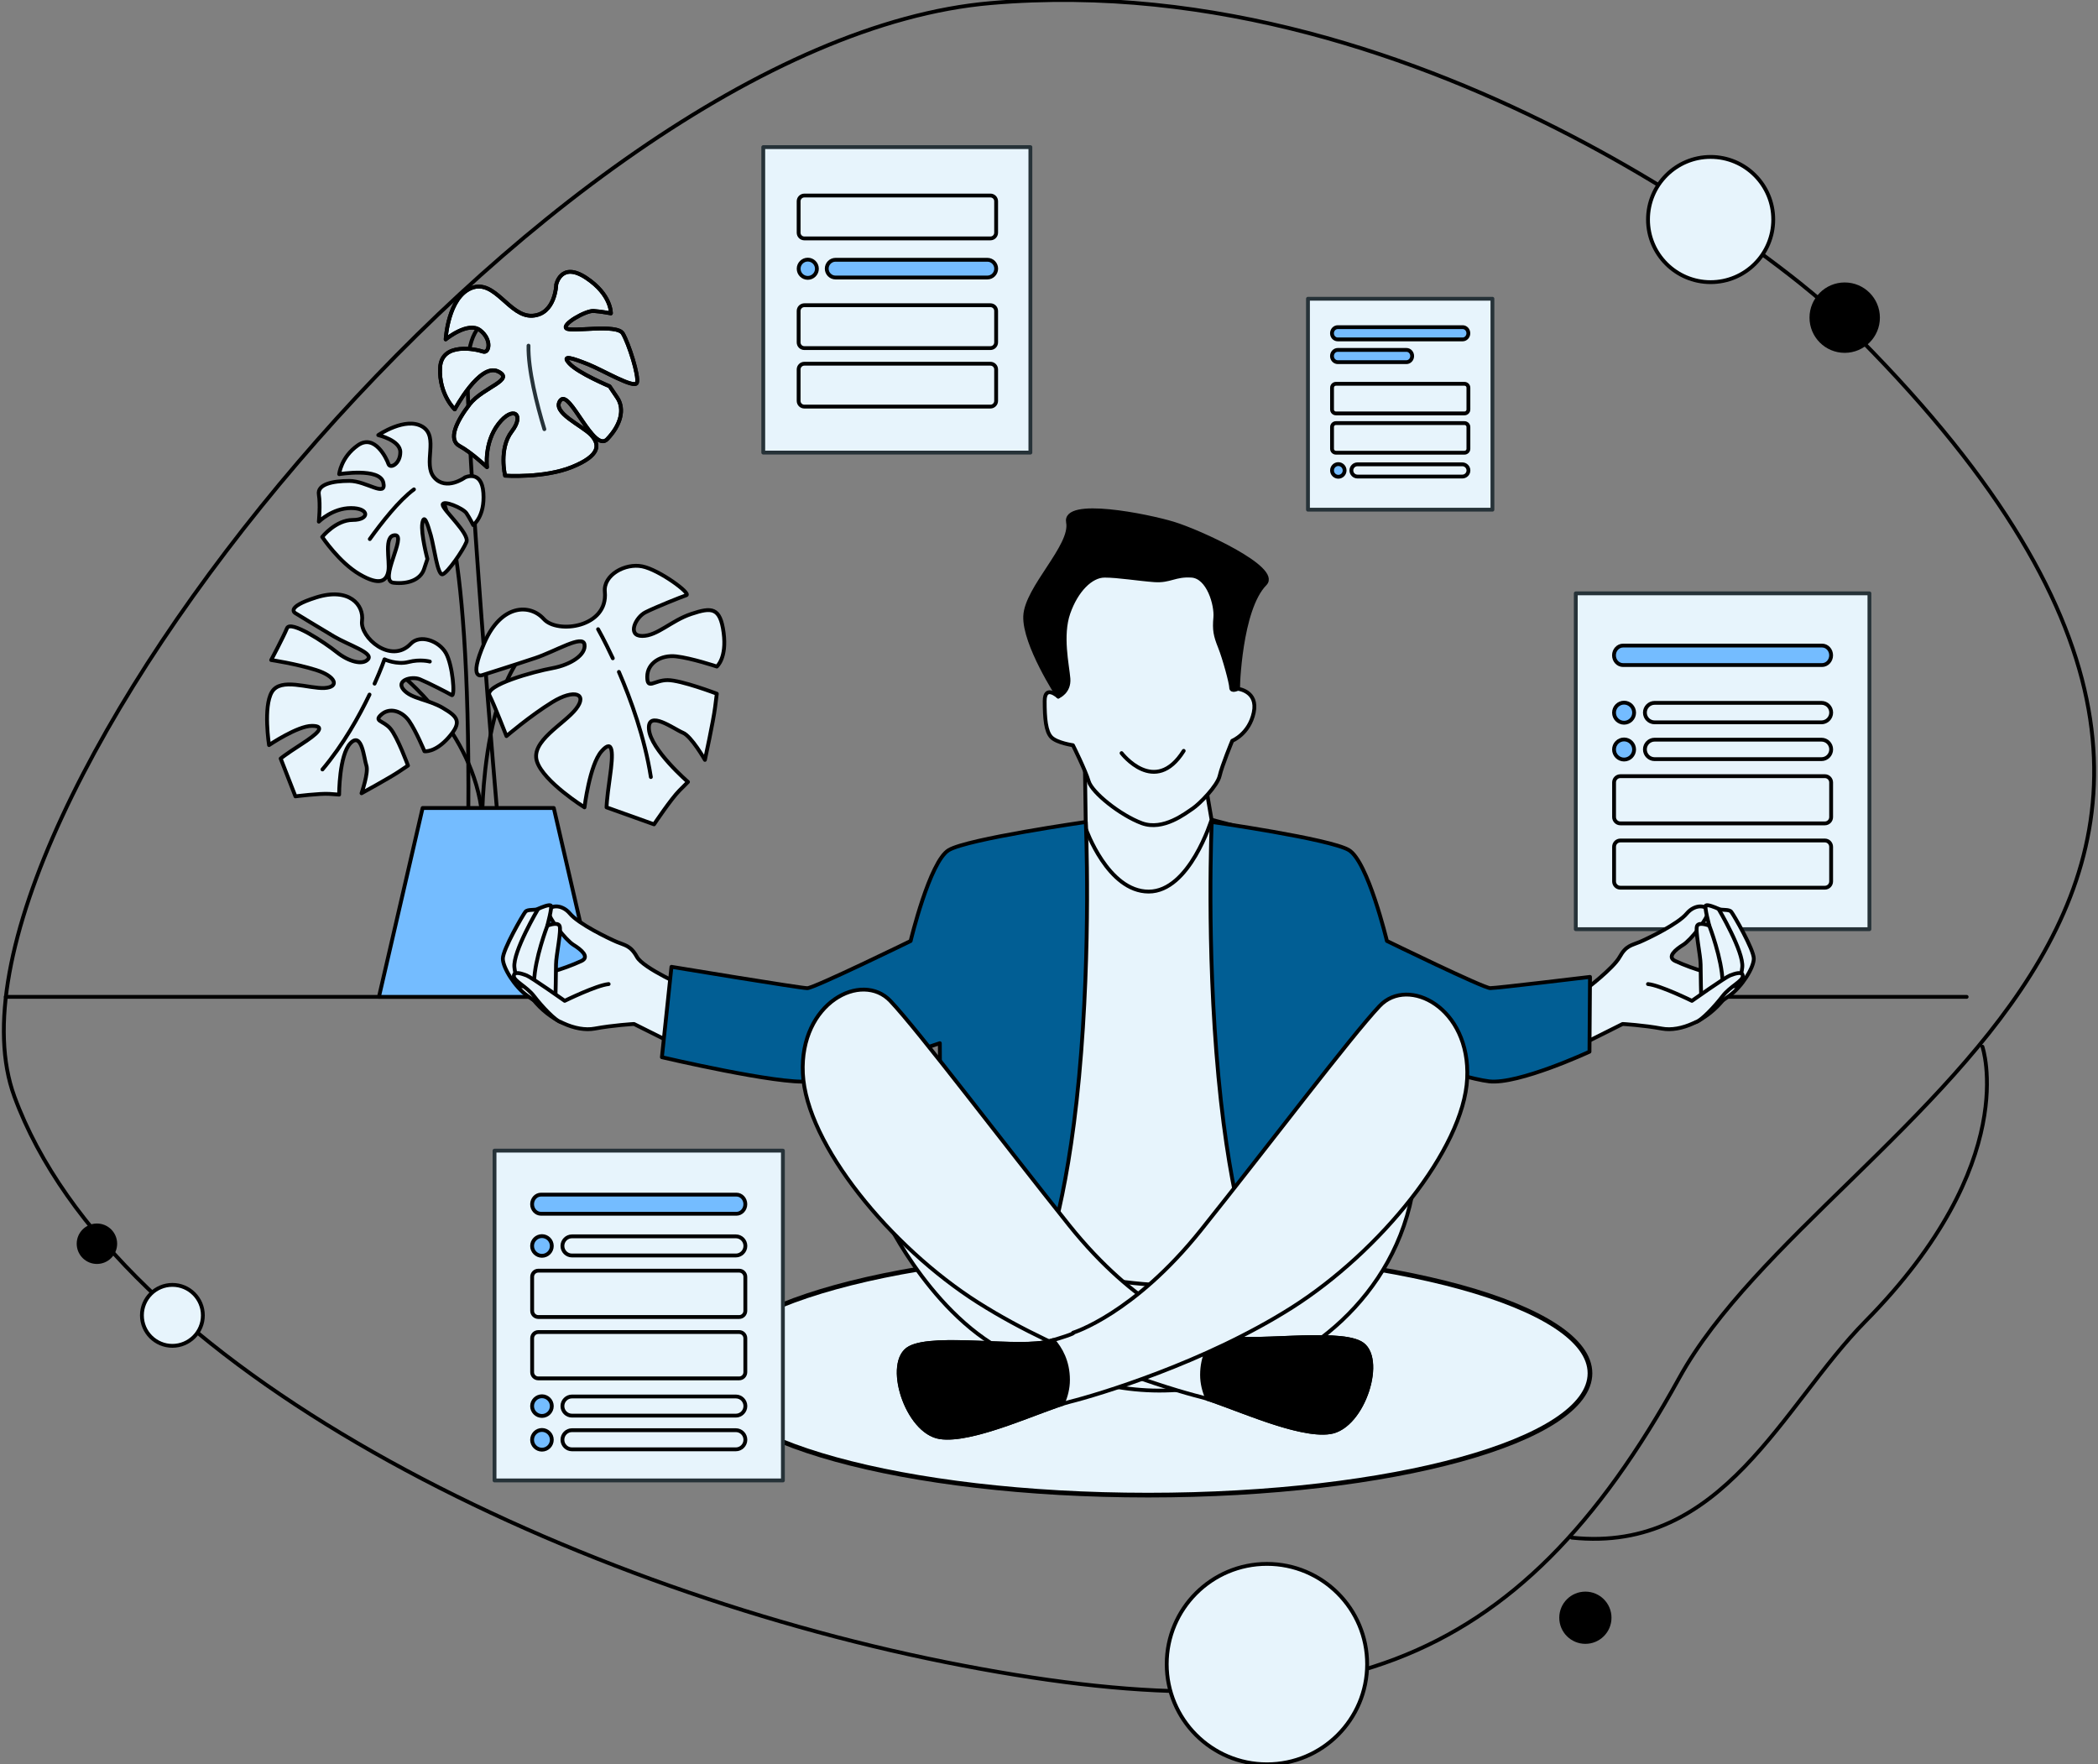 <svg width="547" height="460" viewBox="0 0 547 460" fill="none" xmlns="http://www.w3.org/2000/svg">
<rect x="0" y="0" width="547" height="460" fill="#808080" stroke="none"/>
<g clip-path="url(#clip0_1980_4346)">
<path d="M299.345 389.815C362.968 389.815 414.545 375.589 414.545 358.041C414.545 340.492 362.968 326.267 299.345 326.267C235.721 326.267 184.145 340.492 184.145 358.041C184.145 375.589 235.721 389.815 299.345 389.815Z" fill="#E7F4FC" stroke="black" stroke-width="1.22" stroke-linecap="round" stroke-linejoin="round"/>
<path d="M473.836 77.565C473.836 77.565 374.585 -9.213 258.31 0.805C142.024 10.811 -22.191 215.079 3.731 285.828C29.653 356.589 146.473 413.325 246.461 433.348C346.45 453.372 395.548 435.921 437.824 359.252C476.412 289.289 637.824 232.439 473.836 77.565Z" stroke="black" stroke-linecap="round" stroke-linejoin="round"/>
<path d="M389.11 77.89H341.021V132.888H389.11V77.89Z" fill="#E7F4FC" stroke="#263238" stroke-linecap="round" stroke-linejoin="round"/>
<path d="M381.357 88.489H348.775C347.944 88.489 347.283 87.771 347.283 86.895C347.283 86.018 347.955 85.301 348.775 85.301H381.357C382.188 85.301 382.837 86.018 382.837 86.895C382.837 87.771 382.165 88.489 381.357 88.489Z" fill="#74BCFF" stroke="black" stroke-linecap="round" stroke-linejoin="round"/>
<path d="M366.705 94.42H348.775C347.944 94.42 347.283 93.703 347.283 92.826C347.283 91.95 347.955 91.232 348.775 91.232H366.705C367.536 91.232 368.185 91.95 368.185 92.826C368.185 93.703 367.514 94.42 366.705 94.42Z" fill="#74BCFF" stroke="black" stroke-linecap="round" stroke-linejoin="round"/>
<path d="M381.264 124.247H353.93C353.053 124.247 352.336 123.53 352.336 122.653C352.336 121.777 353.042 121.06 353.93 121.06H381.264C382.141 121.06 382.858 121.777 382.858 122.653C382.858 123.53 382.152 124.247 381.264 124.247Z" fill="#E7F4FC" stroke="black" stroke-linecap="round" stroke-linejoin="round"/>
<path d="M348.934 124.305C349.845 124.305 350.574 123.565 350.574 122.654C350.574 121.743 349.834 121.003 348.934 121.003C348.035 121.003 347.295 121.743 347.295 122.654C347.295 123.565 348.035 124.305 348.934 124.305Z" fill="#74BCFF" stroke="black" stroke-linecap="round" stroke-linejoin="round"/>
<path d="M381.824 100.067H348.32C347.75 100.067 347.295 100.522 347.295 101.092V106.761C347.295 107.33 347.75 107.786 348.32 107.786H381.824C382.393 107.786 382.849 107.33 382.849 106.761V101.092C382.849 100.522 382.393 100.067 381.824 100.067Z" fill="#E7F4FC" stroke="black" stroke-linecap="round" stroke-linejoin="round"/>
<path d="M381.824 110.313H348.32C347.75 110.313 347.295 110.768 347.295 111.338V117.007C347.295 117.576 347.75 118.032 348.32 118.032H381.824C382.393 118.032 382.849 117.576 382.849 117.007V111.338C382.849 110.768 382.393 110.313 381.824 110.313Z" fill="#E7F4FC" stroke="black" stroke-linecap="round" stroke-linejoin="round"/>
<path d="M487.405 154.701H410.844V242.26H487.405V154.701Z" fill="#E7F4FC" stroke="#263238" stroke-linecap="round" stroke-linejoin="round"/>
<path d="M475.052 173.394H423.173C421.852 173.394 420.805 172.256 420.805 170.856C420.805 169.455 421.875 168.317 423.173 168.317H475.052C476.373 168.317 477.42 169.455 477.42 170.856C477.42 172.256 476.35 173.394 475.052 173.394Z" fill="#74BCFF" stroke="black" stroke-linecap="round" stroke-linejoin="round"/>
<path d="M474.904 188.331H431.393C429.992 188.331 428.865 187.192 428.865 185.792C428.865 184.392 430.004 183.253 431.393 183.253H474.904C476.305 183.253 477.432 184.392 477.432 185.792C477.432 187.192 476.293 188.331 474.904 188.331Z" fill="#E7F4FC" stroke="black" stroke-linecap="round" stroke-linejoin="round"/>
<path d="M423.435 188.433C424.881 188.433 426.053 187.261 426.053 185.815C426.053 184.369 424.881 183.196 423.435 183.196C421.989 183.196 420.816 184.369 420.816 185.815C420.816 187.261 421.989 188.433 423.435 188.433Z" fill="#74BCFF" stroke="black" stroke-linecap="round" stroke-linejoin="round"/>
<path d="M474.904 197.928H431.393C429.992 197.928 428.865 196.789 428.865 195.389C428.865 193.989 430.004 192.85 431.393 192.85H474.904C476.305 192.85 477.432 193.989 477.432 195.389C477.432 196.789 476.293 197.928 474.904 197.928Z" fill="#E7F4FC" stroke="black" stroke-linecap="round" stroke-linejoin="round"/>
<path d="M423.435 198.03C424.881 198.03 426.053 196.858 426.053 195.412C426.053 193.966 424.881 192.793 423.435 192.793C421.989 192.793 420.816 193.966 420.816 195.412C420.816 196.858 421.989 198.03 423.435 198.03Z" fill="#74BCFF" stroke="black" stroke-linecap="round" stroke-linejoin="round"/>
<path d="M475.793 202.369H422.456C421.557 202.369 420.828 203.097 420.828 204.008V213.036C420.828 213.935 421.557 214.675 422.456 214.675H475.793C476.692 214.675 477.421 213.947 477.421 213.036V204.008C477.421 203.109 476.692 202.369 475.793 202.369Z" fill="#E7F4FC" stroke="black" stroke-linecap="round" stroke-linejoin="round"/>
<path d="M475.793 219.138H422.456C421.557 219.138 420.828 219.866 420.828 220.777V229.805C420.828 230.704 421.557 231.444 422.456 231.444H475.793C476.692 231.444 477.421 230.716 477.421 229.805V220.777C477.421 219.878 476.692 219.138 475.793 219.138Z" fill="#E7F4FC" stroke="black" stroke-linecap="round" stroke-linejoin="round"/>
<path d="M1.5 259.906H512.756" stroke="black" stroke-linecap="round" stroke-linejoin="round"/>
<path d="M137.031 84.528C137.031 84.528 123.04 76.752 122.004 94.375C120.968 111.998 129.882 214.812 129.882 214.812" stroke="black" stroke-linecap="round" stroke-linejoin="round"/>
<path d="M145.025 74.247C145.025 74.247 144.809 81.943 138.809 82.319C132.798 82.694 129.087 72.676 122.939 75.089C116.791 77.503 116.199 88.478 116.199 88.478C116.199 88.478 122.04 83.685 125.182 86.109C128.324 88.534 127.595 92.257 125.899 91.665C124.203 91.073 115.061 89.035 114.742 95.934C114.423 102.833 118.567 106.738 118.567 106.738C118.567 106.738 125.068 94.591 129.792 96.811C134.517 99.02 125.888 100.955 122.427 105.429C118.966 109.915 116.757 114.639 119.797 116.267C122.837 117.895 126.969 121.8 126.969 121.8C126.969 121.8 126.149 115.447 129.952 110.518C133.754 105.588 136.896 108.002 133.435 112.487C129.975 116.973 131.694 124.02 131.694 124.02C131.694 124.02 141.871 124.714 149.158 121.754C156.444 118.795 156.478 115.96 154.133 113.444C151.787 110.916 143.682 107.535 146.095 104.393C148.509 101.251 154.747 118.214 158.299 114.514C161.863 110.825 162.933 106.647 160.929 103.676L158.925 100.704C158.925 100.704 150.82 97.312 148.474 94.796C146.129 92.269 149.51 93.453 153.336 94.978C157.161 96.504 165.483 101.479 166.064 99.794C166.656 98.097 163.935 89.57 162.386 86.952C160.838 84.322 149.032 86.667 147.678 85.631C146.334 84.595 152.721 80.941 154.759 81.078C156.797 81.214 159.278 81.704 159.278 81.704C159.278 81.704 159.461 76.843 152.835 72.448C146.209 68.054 145.002 74.27 145.002 74.27L145.025 74.247Z" fill="#E7F4FC" stroke="black" stroke-linecap="round" stroke-linejoin="round"/>
<path d="M145.025 74.247C145.025 74.247 144.809 81.943 138.809 82.319C132.798 82.694 129.087 72.676 122.939 75.089C116.791 77.503 116.199 88.478 116.199 88.478C116.199 88.478 122.04 83.685 125.182 86.109C128.324 88.534 127.595 92.257 125.899 91.665C124.203 91.073 115.061 89.035 114.742 95.934C114.423 102.833 118.567 106.738 118.567 106.738C118.567 106.738 125.068 94.591 129.792 96.811C134.517 99.02 125.888 100.955 122.427 105.429C118.966 109.915 116.757 114.639 119.797 116.267C122.837 117.895 126.969 121.8 126.969 121.8C126.969 121.8 126.149 115.447 129.952 110.518C133.754 105.588 136.896 108.002 133.435 112.487C129.975 116.973 131.694 124.02 131.694 124.02C131.694 124.02 141.871 124.714 149.158 121.754C156.444 118.795 156.478 115.96 154.133 113.444C151.787 110.916 143.682 107.535 146.095 104.393C148.509 101.251 154.747 118.214 158.299 114.514C161.863 110.825 162.933 106.647 160.929 103.676L158.925 100.704C158.925 100.704 150.82 97.312 148.474 94.796C146.129 92.269 149.51 93.453 153.336 94.978C157.161 96.504 165.483 101.479 166.064 99.794C166.656 98.097 163.935 89.57 162.386 86.952C160.838 84.322 149.032 86.667 147.678 85.631C146.334 84.595 152.721 80.941 154.759 81.078C156.797 81.214 159.278 81.704 159.278 81.704C159.278 81.704 159.461 76.843 152.835 72.448C146.209 68.054 145.002 74.27 145.002 74.27L145.025 74.247Z" stroke="black" stroke-linecap="round" stroke-linejoin="round"/>
<path d="M141.928 111.895C139.982 105.463 137.648 96.333 137.796 90.117" stroke="#263238" stroke-linecap="round" stroke-linejoin="round"/>
<path d="M113.545 126.718C113.545 126.718 122.63 133.958 122.106 212.216" stroke="black" stroke-linecap="round" stroke-linejoin="round"/>
<path d="M103.961 175.421C103.961 175.421 123.656 190.449 125.728 212.74" stroke="black" stroke-linecap="round" stroke-linejoin="round"/>
<path d="M151.649 164.537C125.738 159.87 125.738 212.74 125.738 212.74" stroke="black" stroke-linecap="round" stroke-linejoin="round"/>
<path d="M141.771 161.395C138.23 157.411 130.705 157.411 126.288 167.589C121.859 177.766 125.844 175.99 125.844 175.99C125.844 175.99 134.245 173.338 139.562 171.562C144.867 169.797 151.948 165.369 152.392 168.021C152.836 170.674 148.852 173.326 143.991 174.214C139.118 175.102 126.288 178.643 127.62 181.296C128.952 183.948 132.048 191.917 132.048 191.917C132.048 191.917 138.241 186.612 143.991 183.072C149.74 179.531 153.28 180.863 150.184 184.836C147.087 188.821 138.241 193.238 140.006 198.554C141.771 203.86 152.392 210.497 152.392 210.497C152.392 210.497 153.724 199.431 156.821 195.891C159.918 192.35 159.917 196.334 159.03 202.528C158.142 208.721 158.142 210.497 158.142 210.497L170.528 214.925C170.528 214.925 174.956 208.288 177.165 206.08L179.374 203.871C179.374 203.871 169.64 195.469 169.196 190.153C168.752 184.848 175.833 190.153 178.042 191.041C180.25 191.929 183.791 198.122 183.791 198.122C183.791 198.122 185.999 187.944 186.443 184.404L186.887 180.863C186.887 180.863 177.598 177.322 174.057 177.322C170.517 177.322 168.752 179.975 168.752 176.434C168.752 172.894 172.292 170.685 176.277 171.129C180.262 171.573 186.899 173.782 186.899 173.782C186.899 173.782 189.551 171.573 188.663 164.936C187.775 158.299 185.567 158.299 180.262 160.063C174.956 161.828 171.416 165.813 167.431 165.813C163.447 165.813 165.667 160.94 168.319 159.619C170.972 158.287 177.609 155.635 178.941 155.191C180.273 154.747 171.86 148.554 167.431 147.666C163.003 146.778 157.276 149.897 157.698 154.303C158.586 163.593 145.311 165.369 141.771 161.384V161.395Z" fill="#E7F4FC" stroke="black" stroke-linecap="round" stroke-linejoin="round"/>
<path d="M161.365 175.182C164.473 182.366 168.071 192.27 169.699 202.596" stroke="black" stroke-linecap="round" stroke-linejoin="round"/>
<path d="M159.772 171.63C157.575 166.917 155.936 164.048 155.936 164.048" stroke="black" stroke-linecap="round" stroke-linejoin="round"/>
<path d="M115.504 184.597C111.622 182.309 107.341 182.252 105.235 179.839C103.129 177.414 107.261 176.196 109.47 177.106C111.679 178.017 116.79 180.647 117.758 181.227C118.726 181.797 118.054 173.429 116.255 170.264C114.456 167.111 109.538 165.266 107.091 167.851C101.911 173.292 93.828 166.154 94.385 161.908C94.943 157.662 90.97 153.085 82.455 155.76C73.939 158.436 77.115 159.927 77.115 159.927C77.115 159.927 83.16 163.638 87.043 165.927C90.925 168.215 97.346 170.184 95.968 171.858C94.591 173.532 90.879 172.507 87.771 170.014C84.663 167.521 75.749 161.589 74.827 163.798C73.916 166.006 70.706 172.086 70.706 172.086C70.706 172.086 77.195 173.053 82.386 174.681C87.578 176.309 88.636 179.156 84.584 179.383C80.531 179.6 73.176 176.56 70.876 180.431C68.588 184.313 70.148 194.263 70.148 194.263C70.148 194.263 77.571 189.231 81.35 189.254C85.13 189.265 82.716 191.371 78.481 194.103C74.246 196.836 73.176 197.769 73.176 197.769L77.024 207.628C77.024 207.628 83.388 206.82 85.904 206.991L88.42 207.173C88.42 207.173 88.397 196.824 91.391 193.75C94.385 190.677 94.898 197.781 95.524 199.591C96.15 201.401 94.26 206.82 94.26 206.82C94.26 206.82 101.615 202.79 103.994 201.196L106.373 199.602C106.373 199.602 103.618 192.088 101.751 189.937C99.884 187.785 97.334 188.115 99.486 186.248C101.637 184.381 104.848 185.36 106.681 188.013C108.514 190.665 110.665 195.868 110.665 195.868C110.665 195.868 113.409 196.312 116.972 192.27C120.536 188.229 119.375 186.886 115.492 184.597H115.504Z" fill="#E7F4FC" stroke="black" stroke-linecap="round" stroke-linejoin="round"/>
<path d="M96.343 181.091C93.622 186.772 89.501 194.172 84.07 200.616" stroke="black" stroke-linecap="round" stroke-linejoin="round"/>
<path d="M97.662 178.245C99.37 174.431 100.246 171.903 100.246 171.903C100.246 171.903 103.423 173.395 106.508 172.598C109.593 171.801 112.064 172.484 112.064 172.484" stroke="black" stroke-linecap="round" stroke-linejoin="round"/>
<path d="M121.198 124.51C121.198 124.51 116.325 128.05 113.229 124.51C110.132 120.969 114.561 113.888 110.132 111.235C105.703 108.583 98.622 113.444 98.622 113.444C98.622 113.444 104.371 114.776 104.371 117.872C104.371 120.969 101.719 122.301 101.275 120.969C100.831 119.637 97.734 113 93.306 116.096C88.877 119.193 88.433 123.622 88.433 123.622C88.433 123.622 99.055 121.857 99.943 125.83C100.831 129.815 95.514 125.386 91.097 125.386C86.68 125.386 82.695 126.274 83.128 128.927C83.572 131.579 83.128 136.008 83.128 136.008C83.128 136.008 86.668 132.467 91.53 132.467C96.391 132.467 96.402 135.564 91.974 135.564C87.545 135.564 84.005 139.993 84.005 139.993C84.005 139.993 88.433 146.63 93.738 149.726C99.043 152.823 100.82 151.491 101.264 148.838C101.708 146.186 99.931 139.549 103.028 139.549C106.125 139.549 98.6 151.491 102.584 151.935C106.569 152.379 109.665 151.047 110.553 148.394L111.441 145.742C111.441 145.742 109.677 139.105 110.109 136.452C110.553 133.799 111.441 136.452 112.318 139.549C113.206 142.645 114.082 150.17 115.414 149.726C116.746 149.282 120.72 143.533 121.608 141.325C122.496 139.116 115.414 132.923 115.414 131.591C115.414 130.259 120.72 132.479 121.608 133.799C122.496 135.131 123.372 136.896 123.372 136.896C123.372 136.896 126.469 134.687 126.025 128.494C125.581 122.301 121.152 124.51 121.152 124.51H121.198Z" fill="#E7F4FC" stroke="black" stroke-linecap="round" stroke-linejoin="round"/>
<path d="M96.416 140.55C99.478 136.281 104.009 130.475 107.926 127.595" stroke="black" stroke-linecap="round" stroke-linejoin="round"/>
<path d="M155.769 259.906H98.801L110.185 210.667H144.384L155.769 259.906Z" fill="#74BCFF" stroke="black" stroke-linecap="round" stroke-linejoin="round"/>
<path d="M179.066 257.435C179.066 257.435 167.727 252.506 166.065 249.489C164.403 246.472 162.9 246.472 160.794 245.573C158.688 244.673 150.844 240.905 148.59 238.184C146.324 235.475 143.011 236.078 143.011 237.729C143.011 239.379 147.531 245.117 149.489 246.324C151.447 247.531 153.861 249.489 151.595 250.548C149.33 251.606 146.017 252.813 144.207 253.257C142.397 253.713 136.67 252.358 135.008 252.358C133.346 252.358 134.553 254.919 138.924 260.498C143.296 266.076 150.229 269.093 155.056 268.182C159.883 267.283 165.302 266.976 165.302 266.976L177.142 272.895L179.055 257.435H179.066Z" fill="#E7F4FC" stroke="black" stroke-linecap="round" stroke-linejoin="round"/>
<path d="M144.82 260.042C144.82 260.042 144.968 253.713 144.968 251.447C144.968 249.182 146.471 242.408 145.867 241.349C145.264 240.29 142.702 241.349 142.702 241.349C142.702 241.349 144.057 236.374 143.602 236.078C143.146 235.782 141.188 236.533 140.289 236.977C139.389 237.433 137.579 236.977 136.976 237.729C136.373 238.48 131.102 247.531 131.102 249.933C131.102 252.335 134.266 257.321 137.431 259.576C140.596 261.841 144.365 264.699 144.82 260.031V260.042Z" fill="#E7F4FC" stroke="black" stroke-linecap="round" stroke-linejoin="round"/>
<path d="M142.715 241.349C142.715 241.349 139.402 249.944 139.254 255.967L142.715 241.349Z" fill="#E7F4FC"/>
<path d="M142.715 241.349C142.715 241.349 139.402 249.944 139.254 255.967" stroke="black" stroke-linecap="round" stroke-linejoin="round"/>
<path d="M140.301 236.977C140.301 236.977 133.675 248.134 134.119 252.198C134.574 256.262 136.077 257.173 136.077 257.173" fill="#E7F4FC"/>
<path d="M140.301 236.977C140.301 236.977 133.675 248.134 134.119 252.198C134.574 256.262 136.077 257.173 136.077 257.173" stroke="black" stroke-linecap="round" stroke-linejoin="round"/>
<path d="M158.687 256.57C155.522 256.866 147.234 260.942 147.234 260.942C147.234 260.942 138.49 254.76 137.284 254.316C136.077 253.86 133.971 253.109 133.971 254.464C133.971 255.819 137.284 257.173 139.242 259.735C141.2 262.296 144.82 266.213 146.323 266.509" fill="#E7F4FC"/>
<path d="M158.687 256.57C155.522 256.866 147.234 260.942 147.234 260.942C147.234 260.942 138.49 254.76 137.284 254.316C136.077 253.86 133.971 253.109 133.971 254.464C133.971 255.819 137.284 257.173 139.242 259.735C141.2 262.296 144.82 266.213 146.323 266.509" stroke="black" stroke-linecap="round" stroke-linejoin="round"/>
<path d="M284.861 214.311L267.295 221.335V342.865C267.295 342.865 283.689 340.235 297.157 340.235C310.624 340.235 324.092 342.865 324.092 342.865L327.018 216.656L315.895 213.73L284.861 214.311Z" fill="#E7F4FC" stroke="black" stroke-linecap="round" stroke-linejoin="round"/>
<path d="M315.884 213.718C315.884 213.718 310.158 232.457 299.49 232.457C288.823 232.457 283.097 216.064 283.097 216.064L283.063 213.513L282.801 195.275L285.977 196.106L314.131 203.472L315.884 213.718Z" fill="#E7F4FC" stroke="black" stroke-linecap="round" stroke-linejoin="round"/>
<path d="M287.116 146.857C287.116 146.857 274.445 152.458 274.149 159.824C273.853 167.19 275.914 181.625 275.914 181.625C275.914 181.625 272.373 178.381 272.373 182.809C272.373 187.238 272.669 190.767 274.138 192.236C275.606 193.704 279.739 194.296 279.739 194.296C279.739 194.296 282.983 200.774 283.86 203.723C284.748 206.671 292.114 212.557 297.704 214.629C303.305 216.689 309.191 211.976 310.967 210.804C312.731 209.62 317.41 204.907 318.002 202.254C318.594 199.601 321.281 193.135 321.281 193.135C321.281 193.135 325.698 191.37 326.882 185.769C328.066 180.168 322.761 179.587 322.761 179.587C322.761 179.587 322.465 160.143 319.812 155.133C317.16 150.124 309.498 147.472 302.724 145.411C295.95 143.35 287.105 146.88 287.105 146.88L287.116 146.857Z" fill="#E7F4FC" stroke="black" stroke-linecap="round" stroke-linejoin="round"/>
<path d="M292.42 196.357C292.42 196.357 301.118 207.719 308.62 195.765L292.42 196.357Z" fill="#E7F4FC"/>
<path d="M292.42 196.357C292.42 196.357 301.118 207.719 308.62 195.765" stroke="black" stroke-linecap="round" stroke-linejoin="round"/>
<path d="M305.933 136.52C299.16 134.46 277.279 130.042 278.463 136.19C279.647 142.338 267.59 153.278 267.294 160.644C266.998 168.01 275.912 181.614 275.912 181.614C275.912 181.614 278.861 180.43 278.565 176.901C278.269 173.36 276.504 165.71 278.565 159.813C280.626 153.916 284.462 150.091 287.991 150.091C291.521 150.091 296.826 150.979 300.958 151.275C305.091 151.571 306.264 149.806 310.681 150.091C315.098 150.387 317.159 157.752 316.863 160.997C316.567 164.241 316.863 165.71 318.047 168.659C319.231 171.607 320.995 178.085 320.995 179.269C320.995 180.453 322.76 179.565 322.76 179.565C322.76 179.565 323.238 158.914 329.818 152.219C333.791 148.178 312.707 138.581 305.933 136.52Z" fill="black" stroke="black" stroke-linecap="round" stroke-linejoin="round"/>
<path d="M283.095 214.311C283.095 214.311 284.564 246.222 281.342 280.763C278.12 315.303 271.973 329.648 271.973 329.648C271.973 329.648 259.677 332.87 258.801 332.87C257.924 332.87 245.333 332.289 245.333 332.289L245.037 271.985C245.037 271.985 218.397 281.059 210.781 281.935C203.164 282.812 172.574 275.639 172.574 275.639L175.067 252.074C175.067 252.074 208.731 257.641 210.485 257.641C212.238 257.641 237.42 245.345 237.42 245.345C237.42 245.345 242.396 224.557 247.371 221.631C252.346 218.705 283.084 214.311 283.084 214.311H283.095Z" fill="#015E94" stroke="black" stroke-linecap="round" stroke-linejoin="round"/>
<path d="M413.346 258.005C413.346 258.005 420.632 252.506 422.294 249.489C423.956 246.472 425.459 246.472 427.565 245.573C429.671 244.673 437.515 240.905 439.769 238.184C442.035 235.475 445.348 236.078 445.348 237.729C445.348 239.379 440.828 245.117 438.87 246.324C436.912 247.531 434.498 249.489 436.764 250.548C439.029 251.606 442.342 252.813 444.152 253.257C445.962 253.713 451.689 252.358 453.351 252.358C455.013 252.358 453.806 254.919 449.435 260.498C445.063 266.076 438.13 269.093 433.303 268.182C428.476 267.283 423.057 266.976 423.057 266.976L413.357 271.825V258.005H413.346Z" fill="#E7F4FC" stroke="black" stroke-linecap="round" stroke-linejoin="round"/>
<path d="M443.538 260.042C443.538 260.042 443.39 253.713 443.39 251.447C443.39 249.182 441.887 242.408 442.491 241.349C443.094 240.29 445.655 241.349 445.655 241.349C445.655 241.349 444.301 236.374 444.756 236.078C445.211 235.782 447.17 236.533 448.069 236.977C448.968 237.421 450.778 236.977 451.382 237.729C451.985 238.48 457.256 247.531 457.256 249.933C457.256 252.335 454.091 257.321 450.926 259.576C447.762 261.841 443.993 264.699 443.538 260.031V260.042Z" fill="#E7F4FC" stroke="black" stroke-linecap="round" stroke-linejoin="round"/>
<path d="M445.656 241.349C445.656 241.349 448.969 249.944 449.117 255.967L445.656 241.349Z" fill="#E7F4FC"/>
<path d="M445.656 241.349C445.656 241.349 448.969 249.944 449.117 255.967" stroke="black" stroke-linecap="round" stroke-linejoin="round"/>
<path d="M448.068 236.977C448.068 236.977 454.694 248.134 454.25 252.198C453.795 256.262 452.292 257.173 452.292 257.173" fill="#E7F4FC"/>
<path d="M448.068 236.977C448.068 236.977 454.694 248.134 454.25 252.198C453.795 256.262 452.292 257.173 452.292 257.173" stroke="black" stroke-linecap="round" stroke-linejoin="round"/>
<path d="M429.672 256.57C432.837 256.866 441.125 260.942 441.125 260.942C441.125 260.942 449.868 254.76 451.075 254.316C452.282 253.86 454.388 253.109 454.388 254.464C454.388 255.819 451.075 257.173 449.117 259.735C447.158 262.296 443.538 266.213 442.035 266.52" fill="#E7F4FC"/>
<path d="M429.672 256.57C432.837 256.866 441.125 260.942 441.125 260.942C441.125 260.942 449.868 254.76 451.075 254.316C452.282 253.86 454.388 253.109 454.388 254.464C454.388 255.819 451.075 257.173 449.117 259.735C447.158 262.296 443.538 266.213 442.035 266.52" stroke="black" stroke-linecap="round" stroke-linejoin="round"/>
<path d="M315.93 214.31C315.93 214.31 314.461 246.221 317.683 280.762C320.905 315.302 327.052 329.647 327.052 329.647C327.052 329.647 339.348 332.869 340.224 332.869C341.101 332.869 353.692 332.288 353.692 332.288L353.988 271.984C353.988 271.984 380.628 281.058 388.244 281.934C395.86 282.811 414.417 274.204 414.417 274.204L414.554 254.703C414.554 254.703 390.293 257.628 388.54 257.628C386.787 257.628 361.604 245.333 361.604 245.333C361.604 245.333 356.629 224.545 351.654 221.619C346.679 218.693 315.941 214.299 315.941 214.299L315.93 214.31Z" fill="#015E94" stroke="black" stroke-linecap="round" stroke-linejoin="round"/>
<path d="M230.919 317.545C230.919 317.545 244.228 345.79 266.314 354.237C288.4 362.685 301.059 364.631 320.219 360.408C339.38 356.184 364.061 338.652 368.604 309.098C368.604 309.098 347.497 326.63 327.039 332.8C306.581 338.971 273.463 332.151 258.845 325.332C244.228 318.513 227.993 308.119 230.919 317.534V317.545Z" fill="#E7F4FC" stroke="black" stroke-linecap="round" stroke-linejoin="round"/>
<path d="M312.08 346.178C312.08 346.178 296.267 341.351 278.712 319.39C261.146 297.429 239.629 268.888 232.161 260.987C224.692 253.086 208.447 261.431 209.323 279.874C210.2 298.317 232.161 325.105 254.987 339.597C277.824 354.09 305.921 362.435 312.945 364.188C319.969 365.941 337.98 374.73 346.757 373.409C355.535 372.089 361.25 353.646 354.658 350.139C348.066 346.622 325.673 350.583 318.216 348.386C310.748 346.189 312.069 346.189 312.069 346.189L312.08 346.178Z" fill="#E7F4FC" stroke="black" stroke-linecap="round" stroke-linejoin="round"/>
<path d="M354.669 350.128C348.078 346.61 325.684 350.572 318.227 348.374C317.897 348.283 317.601 348.192 317.305 348.101C315.347 350.298 313.4 353.68 313.4 358.472C313.4 360.67 313.947 362.776 314.812 364.722C322.758 367.261 338.685 374.627 346.78 373.409C355.557 372.088 361.272 353.645 354.681 350.139L354.669 350.128Z" fill="black" stroke="black" stroke-linecap="round" stroke-linejoin="round"/>
<path d="M279.773 347.475C279.773 347.475 295.587 342.648 313.142 320.687C330.708 298.726 352.225 270.185 359.693 262.285C367.161 254.384 383.407 262.729 382.53 281.172C381.654 299.614 359.693 326.402 336.867 340.895C314.03 355.387 285.932 363.732 278.908 365.485C271.884 367.239 253.874 376.027 245.096 374.707C236.319 373.386 230.604 354.943 237.195 351.437C243.787 347.919 266.18 351.881 273.637 349.684C281.105 347.486 279.785 347.486 279.785 347.486L279.773 347.475Z" fill="#E7F4FC" stroke="black" stroke-linecap="round" stroke-linejoin="round"/>
<path d="M237.183 351.425C243.775 347.907 266.168 351.869 273.625 349.672C273.955 349.581 274.251 349.49 274.547 349.398C276.505 351.596 278.452 354.977 278.452 359.77C278.452 361.967 277.906 364.073 277.04 366.02C269.094 368.559 253.167 375.924 245.073 374.706C236.295 373.386 230.58 354.943 237.172 351.436L237.183 351.425Z" fill="black" stroke="black" stroke-linecap="round" stroke-linejoin="round"/>
<path d="M204.121 300H128.936V385.989H204.121V300Z" fill="#E7F4FC" stroke="#263238" stroke-linecap="round" stroke-linejoin="round"/>
<path d="M192.003 316.458H141.055C139.765 316.458 138.732 315.34 138.732 313.963C138.732 312.587 139.777 311.468 141.055 311.468H192.003C193.293 311.468 194.326 312.587 194.326 313.963C194.326 315.34 193.281 316.458 192.003 316.458Z" fill="#74BCFF" stroke="black" stroke-linecap="round" stroke-linejoin="round"/>
<path d="M191.856 369.089H149.12C147.743 369.089 146.637 367.97 146.637 366.594C146.637 365.217 147.755 364.099 149.12 364.099H191.856C193.233 364.099 194.339 365.217 194.339 366.594C194.339 367.97 193.22 369.089 191.856 369.089Z" fill="#E7F4FC" stroke="black" stroke-linecap="round" stroke-linejoin="round"/>
<path d="M141.301 369.175C142.715 369.175 143.87 368.02 143.87 366.606C143.87 365.193 142.715 364.038 141.301 364.038C139.888 364.038 138.732 365.193 138.732 366.606C138.732 368.02 139.888 369.175 141.301 369.175Z" fill="#74BCFF" stroke="black" stroke-linecap="round" stroke-linejoin="round"/>
<path d="M191.856 377.876H149.12C147.743 377.876 146.637 376.758 146.637 375.381C146.637 374.005 147.755 372.886 149.12 372.886H191.856C193.233 372.886 194.339 374.005 194.339 375.381C194.339 376.758 193.22 377.876 191.856 377.876Z" fill="#E7F4FC" stroke="black" stroke-linecap="round" stroke-linejoin="round"/>
<path d="M141.301 377.963C142.715 377.963 143.87 376.808 143.87 375.395C143.87 373.981 142.715 372.826 141.301 372.826C139.888 372.826 138.732 373.981 138.732 375.395C138.732 376.808 139.888 377.963 141.301 377.963Z" fill="#74BCFF" stroke="black" stroke-linecap="round" stroke-linejoin="round"/>
<path d="M191.856 327.336H149.12C147.743 327.336 146.637 326.217 146.637 324.841C146.637 323.464 147.755 322.346 149.12 322.346H191.856C193.233 322.346 194.339 323.464 194.339 324.841C194.339 326.217 193.22 327.336 191.856 327.336Z" fill="#E7F4FC" stroke="black" stroke-linecap="round" stroke-linejoin="round"/>
<path d="M141.301 327.421C142.715 327.421 143.87 326.266 143.87 324.853C143.87 323.439 142.715 322.284 141.301 322.284C139.888 322.284 138.732 323.439 138.732 324.853C138.732 326.266 139.888 327.421 141.301 327.421Z" fill="#74BCFF" stroke="black" stroke-linecap="round" stroke-linejoin="round"/>
<path d="M192.727 331.293H140.342C139.457 331.293 138.744 332.019 138.744 332.904V341.766C138.744 342.651 139.469 343.376 140.342 343.376H192.727C193.612 343.376 194.325 342.651 194.325 341.766V332.904C194.325 332.019 193.612 331.293 192.727 331.293Z" fill="#E7F4FC" stroke="black" stroke-linecap="round" stroke-linejoin="round"/>
<path d="M192.727 347.296H140.342C139.457 347.296 138.744 348.022 138.744 348.907V357.768C138.744 358.653 139.469 359.379 140.342 359.379H192.727C193.612 359.379 194.325 358.653 194.325 357.768V348.907C194.325 348.022 193.612 347.296 192.727 347.296Z" fill="#E7F4FC" stroke="black" stroke-linecap="round" stroke-linejoin="round"/>
<path d="M268.648 38.358H199V118.002H268.648V38.358Z" fill="#E7F4FC" stroke="#263238" stroke-linecap="round" stroke-linejoin="round"/>
<path d="M257.429 72.354H217.85C216.575 72.354 215.551 71.316 215.551 70.042C215.551 68.768 216.575 67.73 217.85 67.73H257.429C258.703 67.73 259.728 68.768 259.728 70.042C259.728 71.316 258.703 72.354 257.429 72.354Z" fill="#74BCFF" stroke="black" stroke-linecap="round" stroke-linejoin="round"/>
<path d="M210.61 72.447C211.924 72.447 212.988 71.383 212.988 70.069C212.988 68.755 211.924 67.691 210.61 67.691C209.296 67.691 208.232 68.755 208.232 70.069C208.232 71.383 209.296 72.447 210.61 72.447Z" fill="#74BCFF" stroke="black" stroke-linecap="round" stroke-linejoin="round"/>
<path d="M258.232 79.579H209.707C208.893 79.579 208.223 80.249 208.223 81.063V89.273C208.223 90.101 208.893 90.757 209.707 90.757H258.232C259.046 90.757 259.716 90.088 259.716 89.273V81.063C259.716 80.235 259.046 79.579 258.232 79.579Z" fill="#E7F4FC" stroke="black" stroke-linecap="round" stroke-linejoin="round"/>
<path d="M258.232 50.981H209.707C208.893 50.981 208.223 51.651 208.223 52.465V60.675C208.223 61.503 208.893 62.16 209.707 62.16H258.232C259.046 62.16 259.716 61.49 259.716 60.675V52.465C259.716 51.638 259.046 50.981 258.232 50.981Z" fill="#E7F4FC" stroke="black" stroke-linecap="round" stroke-linejoin="round"/>
<path d="M258.232 94.831H209.707C208.893 94.831 208.223 95.501 208.223 96.315V104.525C208.223 105.353 208.893 106.009 209.707 106.009H258.232C259.046 106.009 259.716 105.339 259.716 104.525V96.315C259.716 95.487 259.046 94.831 258.232 94.831Z" fill="#E7F4FC" stroke="black" stroke-linecap="round" stroke-linejoin="round"/>
<path d="M516.865 272.895C516.865 272.895 527.282 303.041 486.343 344.515C464.724 366.419 449.309 405.081 409.816 400.903" stroke="black" stroke-linecap="round" stroke-linejoin="round"/>
<path d="M44.946 350.893C49.335 350.893 52.893 347.335 52.893 342.946C52.893 338.558 49.335 335 44.946 335C40.558 335 37 338.558 37 342.946C37 347.335 40.558 350.893 44.946 350.893Z" fill="#E7F4FC" stroke="black" stroke-linecap="round" stroke-linejoin="round"/>
<path d="M480.959 91.995C486.027 91.995 490.135 87.887 490.135 82.819C490.135 77.751 486.027 73.643 480.959 73.643C475.891 73.643 471.783 77.751 471.783 82.819C471.783 87.887 475.891 91.995 480.959 91.995Z" fill="black"/>
<path d="M413.347 428.59C417.107 428.59 420.155 425.542 420.155 421.783C420.155 418.023 417.107 414.975 413.347 414.975C409.587 414.975 406.539 418.023 406.539 421.783C406.539 425.542 409.587 428.59 413.347 428.59Z" fill="black"/>
<path d="M25.271 329.542C28.182 329.542 30.542 327.182 30.542 324.271C30.542 321.36 28.182 319 25.271 319C22.36 319 20 321.36 20 324.271C20 327.182 22.36 329.542 25.271 329.542Z" fill="black"/>
<path d="M445.999 73.563C455.016 73.563 462.325 66.254 462.325 57.238C462.325 48.222 455.016 40.913 445.999 40.913C436.983 40.913 429.674 48.222 429.674 57.238C429.674 66.254 436.983 73.563 445.999 73.563Z" fill="#E7F4FC" stroke="black" stroke-linecap="round" stroke-linejoin="round"/>
<path d="M330.321 460C344.751 460 356.448 448.302 356.448 433.873C356.448 419.443 344.751 407.745 330.321 407.745C315.891 407.745 304.193 419.443 304.193 433.873C304.193 448.302 315.891 460 330.321 460Z" fill="#E7F4FC" stroke="black" stroke-linecap="round" stroke-linejoin="round"/>
</g>
<defs>
<clipPath id="clip0_1980_4346">
<rect width="547" height="460" fill="white"/>
</clipPath>
</defs>
</svg>
